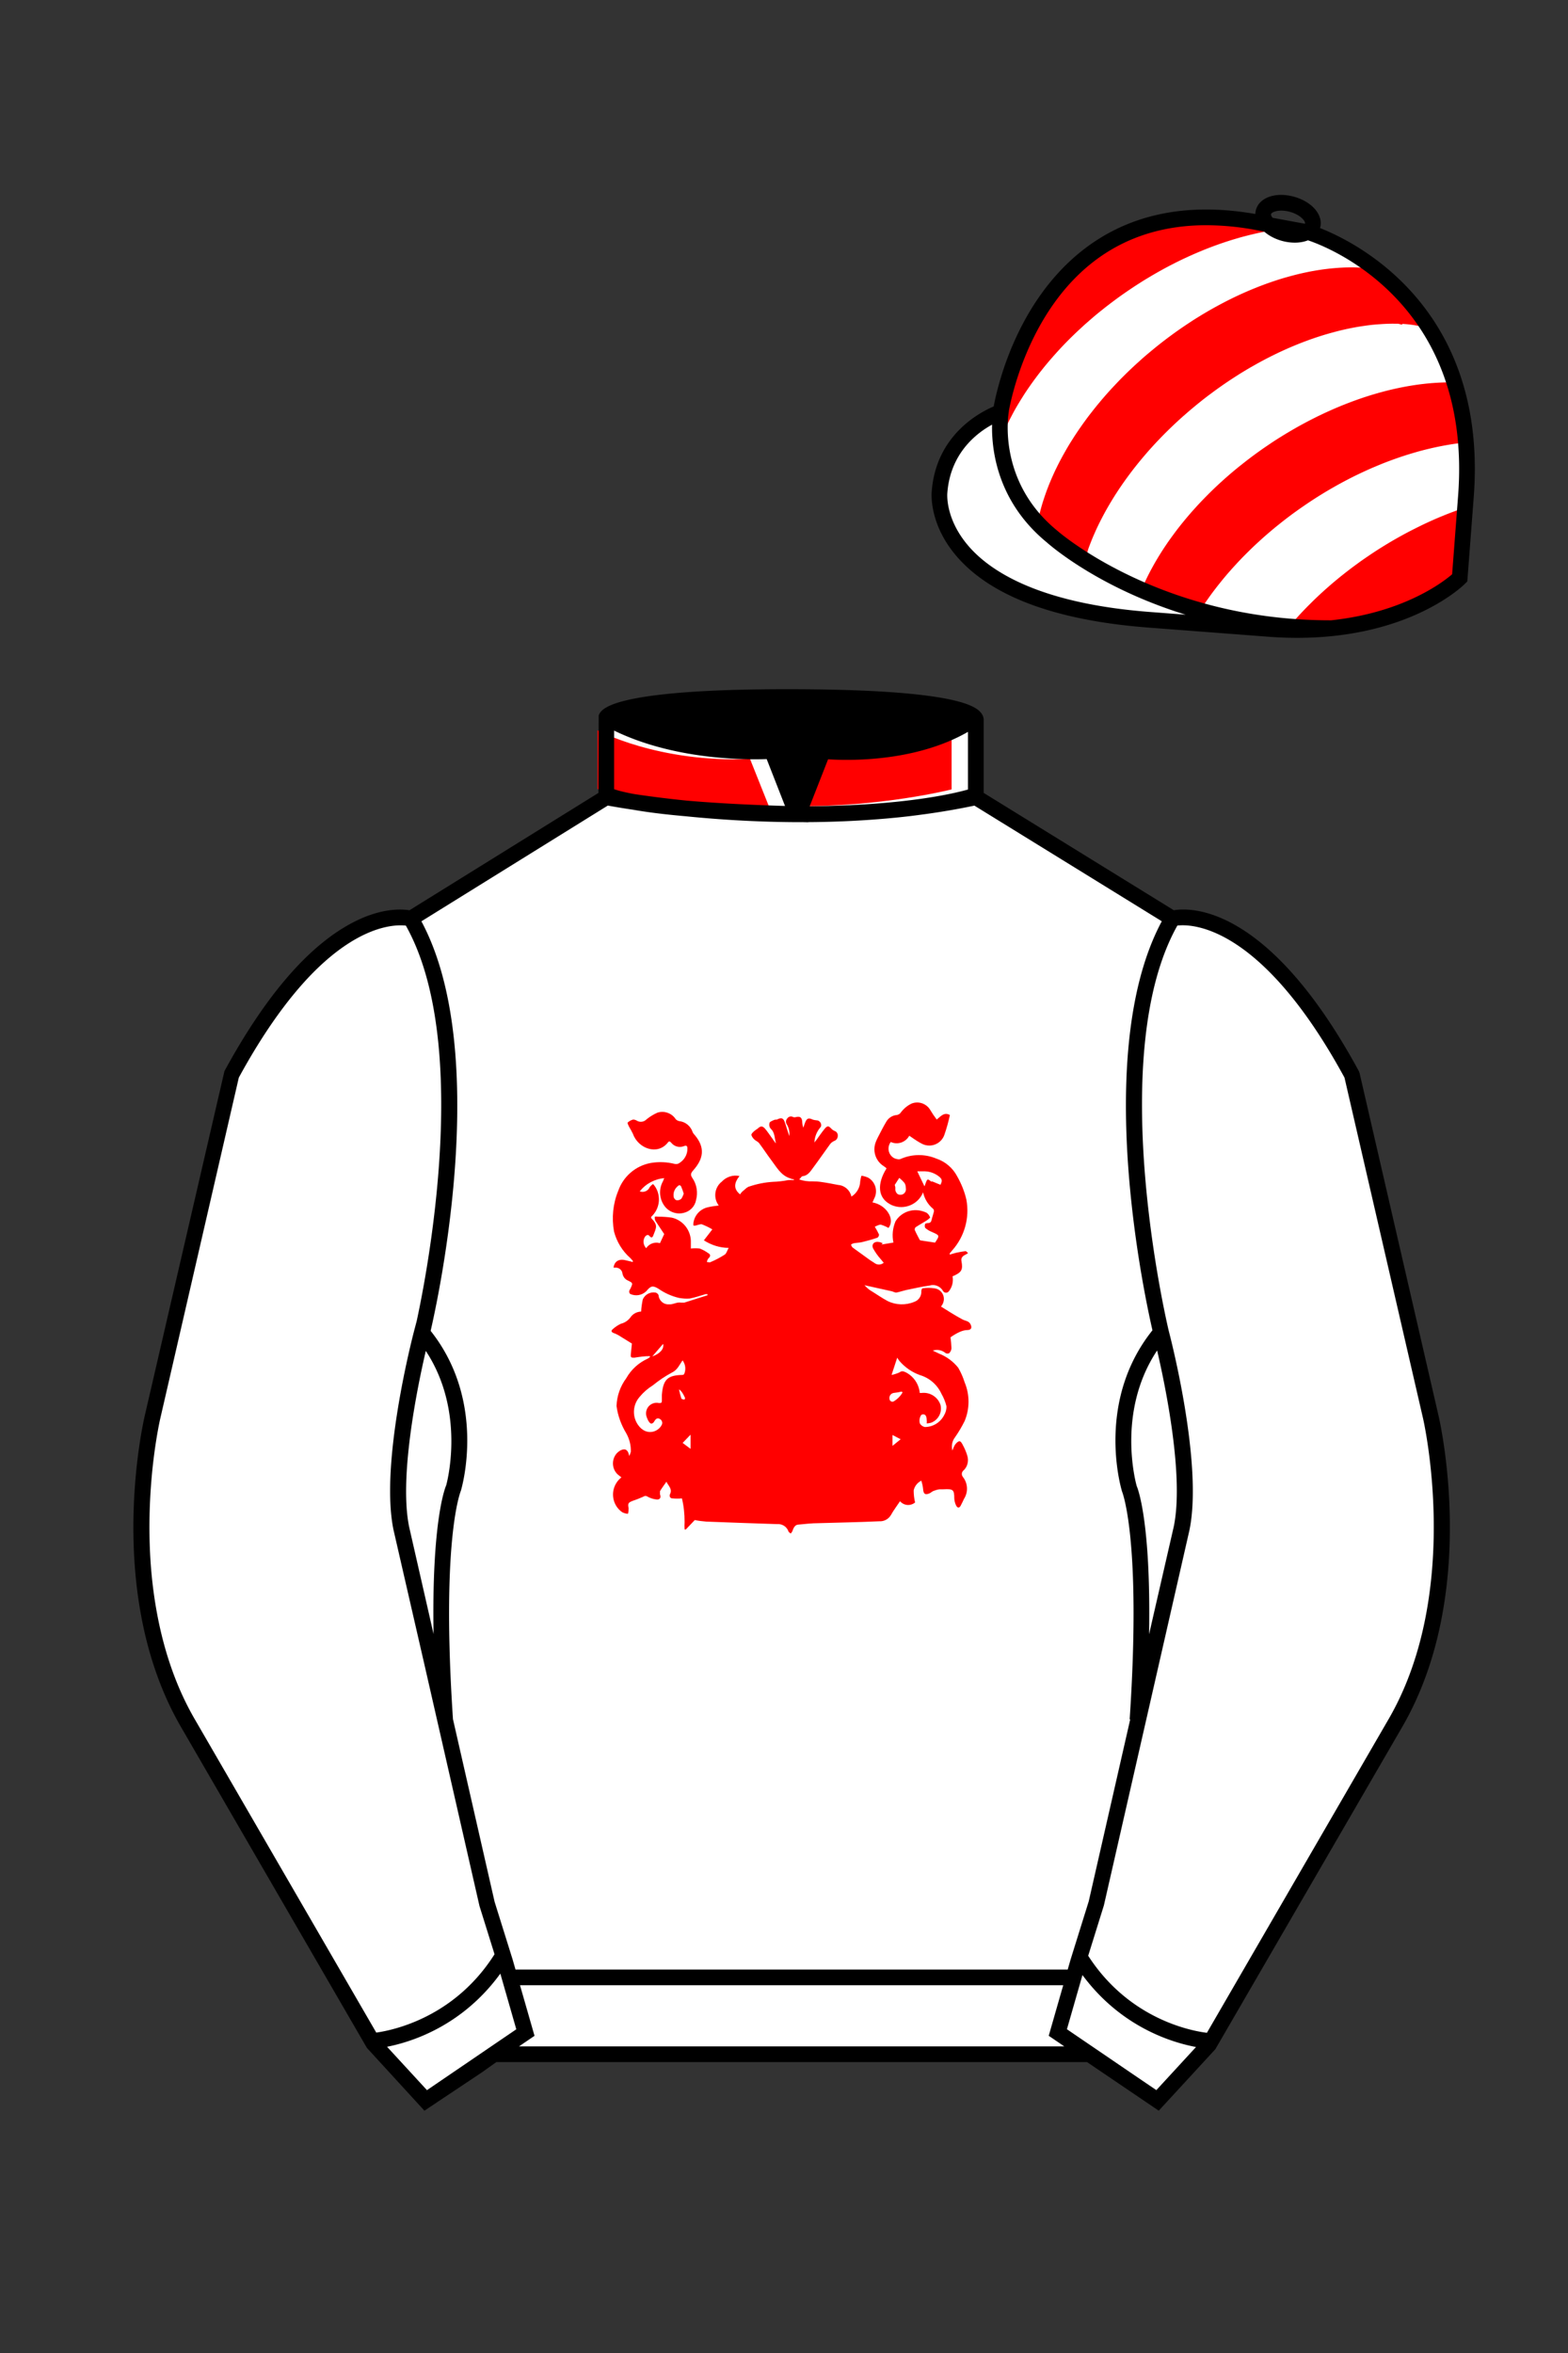 
<svg xmlns="http://www.w3.org/2000/svg" viewBox="0 0 100 150">

	<rect x="0" y="0" width="100" height="150" fill="#333333" stroke="none"/>

	<path d="M74.752 58.99s5.164-1.613 11.451 9.961l5.025 21.795s2.623 11.087-2.232 19.497l-11.869 20.482-3.318 3.605-4.346-2.944H31.484l-1.03.731-3.317 2.213-1.658-1.802-1.659-1.803-5.936-10.241-5.936-10.241c-2.427-4.205-2.985-9.08-2.936-12.902.049-3.823.705-6.595.705-6.595l2.512-10.897 2.512-10.898c3.144-5.787 6.007-8.277 8.084-9.321 2.077-1.043 3.368-.64 3.368-.64l6.228-3.865 6.229-3.865v-5.08s.087-.328 1.571-.655c1.483-.328 4.364-.655 9.95-.655 6.222 0 9.232.368 10.689.737 1.455.369 1.357.737 1.357.737v4.916l12.535 7.73z" fill="#FFFFFF"></path>


  <path d="M42.4,75.1c-.63.05-1.21.35-1.6.85.26.09.54-.03.64-.28.06-.07.12-.13.2-.19.07.06.12.13.17.21.37.61.25,1.4-.28,1.88v.08c.44.46.34.58.12,1.14-.05.12-.14.12-.23,0s-.23-.05-.31.09c-.12.23-.08.5.1.69.19-.29.55-.42.88-.32l.27-.58c-.19-.29-.39-.58-.57-.86-.03-.08-.04-.16-.03-.25.06-.01.13-.01.19,0,.3,0,.59.02.88.06.7.15,1.2.76,1.23,1.47v.5c.19-.02.38-.02.56,0,.19.07.37.17.54.29.19.1.15.23,0,.36-.04.07-.07.14-.08.21.08,0,.18.05.25,0,.31-.13.61-.29.89-.47.12-.08.16-.28.25-.43-.56,0-1.11-.18-1.58-.48l.54-.7c-.22-.13-.45-.24-.69-.33-.1,0-.23.05-.35.08-.06.02-.12.02-.17,0v-.15c.07-.5.43-.9.93-1.01.21-.05.42-.08.69-.11-.36-.47-.28-1.15.19-1.52.29-.31.72-.45,1.13-.36-.33.42-.41.81.04,1.17.04-.06.08-.12.13-.17.16-.12.3-.3.48-.34.48-.16.98-.26,1.49-.29.32-.01.65-.05.97-.11.12-.01.24-.01.36,0v-.05c-.1,0-.2-.05-.29-.08-.54-.19-.81-.69-1.12-1.1s-.53-.76-.81-1.13c-.08-.1-.21-.14-.3-.23-.09-.08-.16-.18-.19-.29,0-.09.12-.19.2-.26s.15-.1.21-.15c.16-.16.29-.18.45,0s.34.46.51.69c.06.09.12.18.2.26-.1-.32-.06-.69-.34-.94-.08-.09-.11-.22-.08-.34,0-.1.18-.16.29-.21s.16,0,.23-.05c.24-.11.36-.08.45.16s.19.61.3.91c.03-.24-.02-.49-.14-.71-.1-.12-.1-.29,0-.4.08-.13.25-.18.38-.1.06.02.13.02.19,0,.23-.05.36,0,.39.27,0,.14.03.28.07.41.04-.11.08-.23.12-.34.11-.27.22-.3.48-.18.08.03.17.04.25.05.24,0,.39.32.22.47-.22.27-.35.6-.36.95.04-.06.07-.11.12-.16.18-.25.35-.5.54-.73s.27-.15.42,0c.05.06.11.1.19.14.14.04.23.17.22.31,0,.15-.08.28-.22.33-.11.05-.21.12-.28.22-.36.49-.69.98-1.05,1.46-.19.25-.34.53-.69.57-.07,0-.12.11-.22.21.27.09.55.13.84.12.19,0,.38.01.57.04.36.05.72.12,1.08.19.41.03.75.33.84.74.34-.21.55-.58.56-.97.02-.12.04-.24.08-.36.14.02.28.06.42.12.48.27.65.88.38,1.36,0,0,0,0,0,0-.03.08-.06.15-.1.22.9.16,1.47,1.09,1.02,1.63-.15-.09-.32-.16-.49-.21-.12,0-.26.08-.38.13.1.16.19.33.27.5,0,.08-.04.16-.1.2-.32.11-.64.2-.97.28-.16.04-.33.04-.5.07-.07,0-.14.05-.21.08,0,.07.05.16.1.2.37.27.75.54,1.12.81l.25.16c.18.15.43.15.61,0-.06-.08-.13-.15-.19-.23-.19-.21-.35-.44-.49-.69-.12-.27.09-.47.39-.4.08,0,.15.05.23.08l-.09.08.77-.13c-.1-.45-.05-.92.13-1.35.32-.53.94-.8,1.55-.69.16.03.31.08.45.15.1.08.17.18.21.3,0,0-.12.12-.19.16-.24.16-.49.29-.73.45-.05.04-.07.11-.06.18.09.21.2.41.31.62.02.03.06.05.1.05l.91.14h-.03c.31-.47.31-.46-.21-.69-.15-.06-.3-.15-.42-.26-.03-.08-.03-.16,0-.24,0-.03.11-.06.17-.06.17,0,.22-.09.25-.23s.1-.33.14-.5c.01-.06,0-.13-.05-.18-.33-.27-.55-.64-.64-1.05-.31.77-1.19,1.14-1.96.83-.05-.02-.11-.05-.16-.08-.75-.41-.84-1.27-.21-2.28-.06-.05-.11-.1-.18-.14-.53-.33-.74-1-.49-1.58.03-.08.07-.16.11-.24.17-.33.35-.69.53-.99.14-.26.4-.43.69-.45.1-.02.19-.07.25-.16.18-.24.41-.44.69-.57.43-.17.92-.01,1.17.38.13.22.27.43.43.64.26-.21.47-.49.84-.29-.09.42-.2.82-.34,1.23-.17.54-.74.84-1.28.67-.1-.03-.19-.08-.28-.13-.23-.13-.46-.29-.69-.45-.23.42-.74.6-1.18.4-.23.3-.18.73.11.96.08.07.18.11.29.13.07.02.14.02.21,0,.73-.33,1.56-.34,2.3-.03.57.19,1.05.6,1.33,1.14.26.46.46.95.58,1.47.22,1.17-.12,2.37-.91,3.25-.05.06-.1.12-.15.18v.08c.14-.04.28-.09.42-.12.19-.04.39-.08.59-.1.05,0,.1.08.16.12-.05.04-.1.07-.16.1-.19.09-.31.21-.26.43.1.53,0,.69-.47.91l-.1.04c.06.34-.02.68-.23.95-.07.1-.21.13-.31.06-.03-.02-.05-.04-.06-.06-.17-.31-.53-.46-.86-.36-.51.07-1.01.19-1.51.29-.21.05-.41.12-.62.16-.08,0-.18-.05-.27-.08l-1.76-.39.16.16c.06.06.13.11.2.16.38.23.74.49,1.12.69.53.26,1.15.28,1.7.05.29-.1.47-.38.45-.69,0-.06.04-.17.07-.17.26-.04.52-.04.77,0,.38.05.64.39.59.77-.02.14-.08.28-.18.39.45.28.9.57,1.37.82.18.1.4.09.51.3s.07.38-.21.38q-.4,0-1.06.46c.03.23.05.46.06.69,0,.12-.06.23-.14.32-.07.04-.16.04-.23,0-.23-.19-.54-.26-.82-.16l.4.19c.48.19.9.5,1.22.9.17.29.31.61.41.93.33.79.33,1.68,0,2.47-.18.36-.38.7-.61,1.03-.19.24-.25.56-.17.85.04-.12.09-.24.16-.36.07-.1.17-.21.27-.23s.18.13.23.23c.12.22.22.45.29.69.1.32.02.68-.22.92-.14.1-.17.28-.07.42,0,.01.02.03.03.04.3.4.32.95.05,1.37-.06.14-.14.29-.21.43s-.19.19-.29,0c-.07-.14-.11-.29-.12-.45,0-.58-.08-.62-.69-.59-.09,0-.17,0-.26,0-.13.02-.26.06-.39.11-.07.04-.14.08-.2.13-.31.15-.43.07-.45-.27-.02-.18-.06-.35-.11-.52-.25.12-.43.35-.49.62,0,.26.03.52.09.77-.29.24-.71.21-.96-.08-.19.29-.41.57-.58.88-.16.27-.45.42-.76.4-1.29.06-2.58.08-3.86.12-.42,0-.85.05-1.27.09-.24,0-.33.23-.4.43-.03.05-.06.1-.1.14-.05-.04-.12-.08-.14-.12-.1-.31-.4-.51-.73-.48-1.51-.05-3.01-.1-4.52-.16-.25-.02-.49-.05-.73-.1l-.57.6h-.08c-.01-.16-.01-.32,0-.48,0-.51-.05-1.01-.17-1.5-.2.02-.41.02-.61,0-.1,0-.18-.08-.17-.18,0-.03,0-.06.02-.09.16-.32-.08-.5-.23-.79-.16.23-.29.4-.41.6v.2c.08.21,0,.35-.21.33-.2-.02-.4-.08-.58-.18-.08-.06-.19-.06-.27,0-.22.1-.45.19-.69.27-.28.11-.31.17-.25.47,0,.12-.01.24-.04.35-.13,0-.25-.04-.37-.1-.62-.43-.77-1.29-.34-1.91.08-.12.18-.22.29-.31l-.24-.19c-.38-.36-.4-.96-.05-1.35.08-.08.17-.15.27-.2.29-.12.45,0,.52.38.04-.08.07-.17.1-.26.02-.42-.09-.83-.29-1.19-.32-.53-.54-1.12-.62-1.74.02-.64.24-1.26.62-1.77.31-.55.79-.99,1.37-1.25.05-.03.1-.06.14-.1v-.06c-.33,0-.69.05-.99.1-.19,0-.25,0-.23-.21s.05-.48.07-.69l-.84-.52c-.1-.06-.21-.11-.32-.15-.14-.05-.19-.14-.07-.24.15-.14.33-.26.52-.35.24-.06.46-.2.61-.4.15-.23.41-.37.69-.38.01-.26.05-.51.1-.76.13-.33.48-.51.82-.45.08.02.15.08.19.16.02.34.31.61.66.59.02,0,.05,0,.07,0,.16,0,.32-.08.49-.11.08-.01.16-.01.23,0h.19c.49-.15.99-.32,1.48-.47v-.07s-.08,0-.12,0c-.34.1-.69.22-1.01.28-.23.02-.46,0-.69-.04-.47-.11-.91-.31-1.3-.58-.37-.23-.5-.19-.78.15-.28.27-.69.34-1.04.17-.04-.05-.06-.11-.05-.17,0-.05.05-.11.08-.17.16-.35.16-.35-.17-.51-.18-.08-.3-.24-.34-.43-.02-.24-.23-.41-.47-.39,0,0-.01,0-.02,0-.03,0-.06,0-.08,0,.05-.4.34-.58.77-.47l.46.11v-.07c-.05-.06-.11-.13-.17-.19-.5-.44-.86-1.03-1.03-1.68-.16-.87-.07-1.78.27-2.6.32-.91,1.1-1.59,2.06-1.77.51-.09,1.04-.07,1.55.06.1.02.21,0,.29-.06.32-.2.52-.55.51-.93,0-.14-.05-.21-.21-.15-.29.12-.62.04-.82-.21-.08-.09-.14-.13-.23,0-.65.81-1.88.38-2.22-.58-.08-.16-.16-.31-.25-.46-.04-.08-.11-.23-.08-.25.1-.09.22-.16.35-.19.09,0,.17.03.25.08.2.11.45.07.61-.1.21-.17.44-.31.69-.42.43-.14.91.03,1.16.41.06.07.14.11.23.13.39.04.72.31.85.69.03.08.08.14.14.2.69.82.54,1.53-.1,2.25-.16.18-.19.29-.05.49.28.41.36.93.23,1.4-.07.41-.39.73-.79.82-.48.12-.98-.08-1.25-.48-.32-.47-.34-1.08-.05-1.57,0-.04.04-.12.1-.23ZM43.54,86.71c-.21.29-.33.62-.69.79-.43.23-.83.5-1.21.81-.32.2-.6.44-.84.73-.53.59-.49,1.51.11,2.04,0,0,.01,0,.02.01.35.3.86.25,1.16-.09.05-.05.08-.11.12-.18.06-.14,0-.3-.14-.37-.14-.08-.25,0-.33.14s-.14.16-.21.16-.14-.11-.19-.19c-.03-.06-.06-.12-.08-.18-.15-.35,0-.75.35-.9.13-.06.28-.07.41-.04.14,0,.19,0,.19-.14,0-.13,0-.26,0-.38.08-.96.35-1.25,1.3-1.27.05,0,.09-.02.12-.05.13-.29.09-.63-.1-.88ZM58.66,88.8s.07,0,.1,0c.54-.07,1.05.25,1.22.76.12.48-.14.97-.61,1.14-.09.02-.18.04-.27.04.01-.08.01-.16,0-.23,0-.1-.02-.2-.07-.28-.07-.08-.19-.09-.27-.03-.02.02-.04.04-.05.07-.07.14-.09.3-.05.46.06.12.18.21.32.24.52,0,.99-.29,1.23-.75.1-.17.16-.37.15-.58-.07-.28-.18-.55-.32-.79-.26-.57-.76-1.01-1.37-1.19-.5-.18-.94-.48-1.29-.88-.06-.07-.11-.15-.16-.23l-.36,1.1c.17-.03.34-.09.5-.16.17-.13.28-.06.42,0,.5.26.83.76.88,1.32ZM59.98,75.52c.12-.23.11-.34-.06-.49-.26-.22-.59-.35-.93-.36h-.49l.46.96.07-.19c.1-.29.13-.31.35-.12.03,0,.06,0,.09,0l.51.21ZM57.1,75.67c0,.07,0,.13,0,.2.05.2.16.33.4.29.19-.04.31-.23.27-.42,0-.11-.02-.22-.08-.32-.1-.12-.21-.23-.34-.33l-.29.45s.03.06.03.13h0ZM43.6,76.08c-.04-.14-.09-.28-.15-.42-.05-.12-.14-.14-.24-.03-.19.16-.28.4-.25.64,0,.1.1.23.18.24.11.02.22-.01.31-.09.07-.1.12-.22.16-.34ZM57.55,88.76l-.04-.05-.25.05-.28.04c-.18.04-.29.21-.25.39,0,.04.02.08.05.11.05.05.12.07.19.05.25-.14.46-.35.6-.6ZM43.53,91.98l.51.38v-.9l-.51.53ZM57.44,91.75l-.52-.27v.69l.52-.42ZM42.29,85.67l-.69.8c.49-.17.77-.49.69-.8ZM43.3,88.56c.04.19.09.39.15.58,0,.04.1.07.16.08s.08-.05.08-.09-.2-.47-.39-.56Z" fill="#FF0000"></path>


	<path fill="#FFFFFF" d="M83.483 14.819s11.045 3.167 10.006 16.831l-.299 3.929-.098 1.266s-3.854 3.878-12.191 3.244l-7.594-.578c-14.146-1.076-13.389-8.132-13.389-8.132.299-3.929 3.901-5.104 3.901-5.104s2.192-14.981 16.72-12.033l.391.107 2.553.47z"></path>


	<path fill="#FF0000" d="M87.837 17.17c-.074-.051-.178-.027-.268-.039a8.774 8.774 0 0 0-.55-.055 13.68 13.68 0 0 0-.281-.018l-.285-.01a9.367 9.367 0 0 0-.291-.002 9.499 9.499 0 0 0-.588.015c-.1.005-.199.011-.299.019-.102.007-.201.016-.303.025a18.649 18.649 0 0 0-.614.072c-.102.014-.205.03-.309.046l-.314.054c-.104.019-.209.038-.314.06-.105.021-.211.044-.318.067-.105.024-.213.048-.32.074a25.081 25.081 0 0 0-.97.262c-.107.033-.217.066-.326.102-.107.035-.219.071-.328.108l-.33.114-.33.122c-.109.042-.221.084-.33.128l-.334.135c-.109.046-.221.093-.33.141-.113.048-.223.098-.336.148l-.333.154c-.109.053-.221.106-.332.162-.113.055-.223.111-.336.168l-.332.174-.334.181c-.111.062-.223.124-.334.188-.111.063-.221.128-.334.194-.11.066-.222.132-.331.201a18.599 18.599 0 0 0-.662.42 27.008 27.008 0 0 0-.658.446c-.109.077-.219.154-.327.232-.108.079-.218.159-.325.239-.107.081-.217.163-.323.245-.109.083-.215.167-.323.252a39.354 39.354 0 0 0-.63.517 16.204 16.204 0 0 0-.607.53c-.1.089-.198.179-.296.268-.096.09-.194.181-.288.271-.096.091-.19.182-.283.274l-.277.276c-.091.092-.18.185-.27.279l-.264.28a22.25 22.25 0 0 0-.511.567c-.082.095-.165.19-.245.286l-.24.288c-.078.097-.156.192-.232.289l-.227.29c-.075.097-.148.194-.22.291l-.213.292-.206.293c-.068.098-.135.197-.201.295-.065.098-.13.196-.193.294l-.187.295a15.475 15.475 0 0 0-.351.591l-.167.295-.158.295a16.62 16.62 0 0 0-.152.295l-.145.295c-.047.098-.092.196-.136.295-.045.098-.089.196-.131.294-.042.097-.083.196-.124.294a17.642 17.642 0 0 0-.223.583c-.034.097-.068.194-.1.29-.033.097-.064.193-.095.289-.029.096-.059.191-.086.287-.027.096-.054.191-.078.286-.025.095-.048.19-.07.284-.023.095-.043.189-.063.283l-.025.162a14.676 14.676 0 0 0 3.021 2.332l.149-.469.046-.158a17.128 17.128 0 0 1 .224-.583c.039-.097.081-.195.122-.292l.13-.294a15.933 15.933 0 0 1 .283-.589c.049-.098.101-.197.152-.295.051-.098.105-.197.158-.295.054-.099.11-.197.166-.296l.173-.295c.059-.098.118-.197.18-.295.061-.099.122-.197.186-.294.064-.099.128-.198.193-.295.066-.099.134-.196.201-.294.067-.098.137-.195.206-.292.07-.098.142-.195.214-.293a18.537 18.537 0 0 1 .446-.581c.076-.097.154-.192.232-.289l.24-.288.245-.286c.083-.096.167-.19.253-.284.085-.095.171-.19.258-.282.087-.095.176-.188.265-.281a23.767 23.767 0 0 1 .546-.553c.094-.092.188-.184.283-.274.096-.091.191-.182.29-.272.097-.09.194-.18.294-.269a40.611 40.611 0 0 1 .608-.529l.313-.26c.104-.086.21-.171.317-.257a18.64 18.64 0 0 1 .647-.496c.107-.081.215-.16.324-.24.109-.079.219-.155.326-.232.109-.077.219-.152.328-.227.111-.074.221-.148.33-.219.111-.072.221-.144.332-.214.108-.07.22-.139.329-.207l.332-.201c.111-.066.223-.13.334-.193l.332-.188c.113-.061.223-.122.336-.181.109-.06.223-.117.332-.175.113-.057.223-.113.336-.168.109-.055.223-.108.332-.162.113-.052.223-.104.334-.154.111-.051.223-.1.334-.149.111-.048.221-.095.334-.141.109-.046.221-.091.33-.135.111-.044.221-.086.332-.128l.33-.122c.109-.039.221-.077.33-.114.109-.037.219-.073.328-.108.109-.035.219-.068.328-.102a25.23 25.23 0 0 1 .968-.263l.32-.074a17.778 17.778 0 0 1 .632-.127c.105-.019.209-.037.313-.053s.207-.032.313-.046a10.508 10.508 0 0 1 .915-.096c.1-.007.199-.014.299-.019a9.69 9.69 0 0 1 .588-.015l.289.002c.096.003.293.104.285.01 0 0 .984.033 1.871.361-.002-.005-1.848-2.715-3.471-3.839zM76.56 38.884c.061-.094.121-.189.186-.283.063-.094.127-.189.192-.283l.199-.282a18.428 18.428 0 0 1 .42-.562c.072-.093.145-.187.221-.28a18.284 18.284 0 0 1 .697-.83c.08-.092.162-.183.246-.274l.251-.273.258-.271.266-.268.271-.267c.092-.088.184-.177.277-.264a35.083 35.083 0 0 1 .572-.521c.098-.086.195-.171.295-.256.1-.085.199-.17.301-.254.102-.084.203-.168.309-.251a25.997 25.997 0 0 1 .953-.735l.33-.238a48.893 48.893 0 0 1 .674-.463 32.82 32.82 0 0 1 .68-.439l.342-.209c.115-.068.228-.136.344-.203l.344-.197c.115-.064.229-.128.346-.19.113-.062.229-.123.344-.184a22.518 22.518 0 0 1 .69-.347 34.27 34.27 0 0 1 .692-.322c.115-.052.23-.102.346-.151l.346-.145a17.607 17.607 0 0 1 .688-.269c.113-.043.229-.084.342-.125.115-.041.229-.08.342-.118.113-.039.229-.076.34-.112.115-.036.226-.071.34-.105l.338-.099c.113-.032.225-.063.336-.092.113-.029.225-.058.336-.085l.332-.079.33-.072.33-.065c.109-.021.219-.04.326-.059.109-.018.217-.036.324-.052.107-.016.215-.031.322-.045.105-.014.213-.026.318-.039.105-.011.211-.022.316-.031 0 0-.402-3.083-.801-3.82l-.113.003c-.1-.002-.199-.003-.301-.002-.1 0-.201.002-.303.004a16.984 16.984 0 0 0-.929.055c-.105.01-.211.02-.316.032-.105.012-.213.024-.32.038a20.451 20.451 0 0 0-.644.097c-.109.019-.219.038-.326.059-.109.021-.221.042-.33.065a19.462 19.462 0 0 0-.998.236c-.111.03-.225.06-.336.092a21.543 21.543 0 0 0-1.02.315c-.113.039-.227.078-.34.119-.115.04-.228.082-.344.125-.113.043-.228.086-.342.131a31.1 31.1 0 0 0-.346.138l-.346.145a45.787 45.787 0 0 0-.69.309l-.346.164a36.782 36.782 0 0 0-.69.348c-.115.06-.23.122-.346.184-.115.063-.229.125-.344.19-.115.065-.231.131-.344.197l-.344.203c-.115.069-.227.139-.342.21a19.769 19.769 0 0 0-.682.438l-.338.229c-.113.078-.225.155-.334.234-.111.079-.223.159-.33.238-.109.08-.219.16-.324.242-.107.081-.215.163-.318.245l-.313.247c-.104.083-.206.167-.308.251a24.614 24.614 0 0 0-.885.77c-.096.086-.189.174-.283.261-.094.087-.186.176-.277.264-.09.088-.182.177-.271.267-.088.089-.177.178-.264.268a20.664 20.664 0 0 0-.51.542l-.247.274a29.312 29.312 0 0 0-.471.552l-.227.278-.22.28a28.951 28.951 0 0 0-.619.844l-.192.283a19.459 19.459 0 0 0-.536.853c-.055.095-.111.189-.164.284a25.98 25.98 0 0 0-.157.285 15.115 15.115 0 0 0-.293.568c-.045.094-.091.189-.134.283a11.765 11.765 0 0 0-.248.566l3.707 1.329.087-.123zM93.606 32.299c-.117.037-.23.076-.348.116a29.008 29.008 0 0 0-1.042.388l-.35.143c-.117.048-.233.098-.35.148a34.238 34.238 0 0 0-.698.318 38.044 38.044 0 0 0-1.05.526c-.115.061-.232.124-.348.188-.117.064-.232.129-.35.195-.115.065-.231.132-.346.2-.117.068-.232.138-.348.208l-.346.214c-.115.072-.229.146-.344.22-.115.075-.227.15-.34.226l-.336.23c-.111.077-.221.154-.33.233-.109.079-.217.157-.324.237-.107.079-.213.159-.318.239-.105.081-.211.162-.313.244-.104.081-.207.163-.309.246-.102.083-.201.166-.301.249s-.197.167-.297.253l-.289.254c-.096.085-.189.171-.283.257-.094.085-.186.173-.277.259a16.89 16.89 0 0 0-.271.262l-.266.264a21.242 21.242 0 0 0-.512.534c-.084.09-.164.18-.246.27l-.24.271c-.078.091-.156.181-.232.272 0 0 6.795.794 10.965-3.179l.439-4.485zM63.8 28.111l.181-.458.057-.154a14.393 14.393 0 0 1 .407-.851l.149-.285a13.491 13.491 0 0 1 .322-.569l.172-.284.178-.284a15.308 15.308 0 0 1 .378-.566c.065-.094.131-.189.199-.282.068-.094.136-.189.206-.281.07-.094.141-.189.213-.282.071-.093.146-.186.22-.279.073-.094.149-.185.225-.278.076-.092.155-.185.233-.277l.239-.275.246-.274a21.258 21.258 0 0 1 .775-.812c.089-.09.18-.178.271-.266.091-.088.183-.177.277-.264l.283-.262c.095-.087.191-.174.289-.259l.294-.256a18.757 18.757 0 0 1 .609-.506l.312-.248a44.268 44.268 0 0 1 .642-.486 27.856 27.856 0 0 1 1.003-.701c.113-.076.227-.15.339-.223l.341-.217a31.378 31.378 0 0 1 1.028-.609l.345-.191c.114-.062.229-.123.345-.184l.345-.177c.115-.059.23-.115.345-.17.115-.057.231-.111.346-.164.115-.053.23-.107.346-.158.115-.052.23-.102.346-.151.115-.05.23-.098.345-.145.114-.048.229-.094.344-.139.115-.044.23-.089.343-.131a20.738 20.738 0 0 1 1.026-.355c.113-.037.227-.071.34-.106l.337-.099a12.1 12.1 0 0 1 .336-.091l.336-.086.334-.079c.109-.025.219-.049.33-.072.109-.023.219-.044.328-.065l.326-.059c.109-.018.217-.036.324-.052l-.859-.438s-3.765-.81-7.026.087c0 0-3.48.679-6.305 4.291 0 0-2.08 2.67-2.955 5.998 0 0-.504 2.386-.438 3.568"></path>


	<path fill="#FFFFFF" d="M27.109 134.103l2.913-1.944 1.434-.999 2.014-1.385-1.298-4.521-1.154-3.698-5.45-23.896c-.876-4.191 1.314-12.492 1.314-12.492s4.328-17.817-.715-26.405c0 0-5.164-1.613-11.452 9.961L9.69 90.519s-2.623 11.088 2.231 19.498l11.871 20.482 3.317 3.604"></path>


	<path fill="#FFFFFF" d="M73.785 134.1l-2.912-1.944-1.434-1-2.014-1.384 1.297-4.521 1.154-3.698 5.451-23.896c.875-4.191-1.314-12.493-1.314-12.493s-4.328-17.816.715-26.404c0 0 5.164-1.613 11.451 9.961l5.025 21.795s2.623 11.087-2.232 19.497l-11.869 20.482-3.318 3.605"></path>


	<path fill="#FF0000" d="M47.835 48.387l1.188 2.979s-8-.104-10.917-1.063v-3.75c0 .001 3.843 2.084 9.729 1.834zm3.948 0l-1.219 3c5.563.094 10.125-1.063 10.125-1.063v-3.688c-3.656 2.033-8.906 1.751-8.906 1.751z"></path>


	<path fill="#fff" d="M25.587 97.434c-.875-4.191 1.313-12.492 1.313-12.492 3.678 4.398 2.014 9.944 2.014 9.944s-1.313 2.917-.525 14.753l-2.802-12.205z"></path>
	<path fill="#fff" d="M75.345 97.434c.877-4.191-1.313-12.492-1.313-12.492-3.678 4.398-2.014 9.944-2.014 9.944s1.313 2.917.525 14.753l2.802-12.205z"></path>
	<path d="M84.819 40.543c-11.27 0-17.779-5.718-18.052-5.961-4.297-3.521-3.444-8.346-3.406-8.55l.982.184c-.033.181-.769 4.457 3.075 7.606.08.071 6.532 5.721 17.403 5.721h.09l.002 1h-.094z
	M82.73 40.661c-.596 0-1.218-.023-1.867-.072l-7.593-.579c-6.005-.457-10.158-2.021-12.344-4.647-1.696-2.038-1.513-3.956-1.504-4.037.271-3.571 3.034-5.027 3.952-5.415.256-1.371 1.571-7.096 6.191-10.343 2.977-2.091 6.7-2.705 11.074-1.816l.423.115 2.559.471c.114.033 11.425 3.44 10.367 17.35l-.411 5.379-.13.13c-.151.154-3.53 3.464-10.717 3.464zm-5.795-26.304c-2.591 0-4.87.677-6.794 2.03-4.813 3.383-5.817 9.896-5.826 9.961l-.045.305-.294.098c-.134.044-3.289 1.132-3.558 4.667-.008.078-.137 1.629 1.303 3.337 1.386 1.645 4.527 3.718 11.625 4.258l7.594.578c7.166.546 10.944-2.356 11.67-2.982l.381-4.997c.977-12.83-9.1-16.144-9.624-16.307l-2.958-.58a17.567 17.567 0 0 0-3.474-.368z
	M82.73 40.661c-.596 0-1.218-.023-1.867-.072l-7.593-.579c-6.005-.457-10.158-2.021-12.344-4.647-1.696-2.038-1.513-3.956-1.504-4.037.271-3.571 3.034-5.027 3.952-5.415.256-1.371 1.571-7.096 6.191-10.343 2.977-2.091 6.7-2.705 11.074-1.816l.423.115 2.559.471c.114.033 11.425 3.44 10.367 17.35l-.411 5.379-.13.13c-.151.154-3.53 3.464-10.717 3.464zm-5.795-26.304c-2.591 0-4.87.677-6.794 2.03-4.813 3.383-5.817 9.896-5.826 9.961l-.045.305-.294.098c-.134.044-3.289 1.132-3.558 4.667-.008.078-.137 1.629 1.303 3.337 1.386 1.645 4.527 3.718 11.625 4.258l7.594.578c7.166.546 10.944-2.356 11.67-2.982l.381-4.997c.977-12.83-9.1-16.144-9.624-16.307l-2.958-.58a17.567 17.567 0 0 0-3.474-.368z
	M82.574 15.469a3.11 3.11 0 0 1-.82-.114c-.686-.19-1.256-.589-1.524-1.066-.169-.299-.215-.613-.132-.908.223-.802 1.273-1.161 2.436-.838.685.189 1.255.587 1.524 1.065.169.299.215.614.132.91-.082.295-.282.54-.58.709-.285.16-.646.242-1.036.242zm-.858-2.042c-.389 0-.63.131-.655.223-.009.033.005.087.039.147.104.185.409.452.922.594.513.143.91.07 1.095-.035.061-.035.101-.074.109-.107l.001-.002c.01-.033-.005-.088-.04-.149-.104-.185-.408-.451-.92-.593a2.105 2.105 0 0 0-.551-.078z
	M73.901 134.551l-7.018-4.773 1.396-4.866 1.157-3.71 5.441-23.858c.839-4.021-1.289-12.173-1.311-12.254-.181-.745-4.32-18.123.767-26.785l.099-.167.184-.057c.229-.071 5.632-1.596 12.04 10.199l.048.126 5.025 21.795c.108.458 2.611 11.375-2.287 19.859L77.51 130.632l-3.609 3.919zm-5.857-5.19l5.701 3.883 2.991-3.249 11.842-20.436c4.696-8.134 2.204-19.022 2.179-19.131l-5.011-21.731c-5.364-9.843-9.742-9.825-10.658-9.696-4.709 8.387-.593 25.667-.55 25.842.088.334 2.206 8.455 1.317 12.714l-5.453 23.905-1.164 3.736-1.194 4.163zM27.069 134.554l-3.671-4.006-11.871-20.482c-4.897-8.485-2.394-19.403-2.284-19.864l5.071-21.919c6.411-11.799 11.813-10.27 12.04-10.199l.185.057.098.167c5.087 8.663.948 26.041.77 26.776-.024.091-2.152 8.245-1.31 12.271l5.448 23.888 1.144 3.661 1.4 4.877-7.02 4.773zm-2.834-4.555l2.99 3.248 5.702-3.883-1.198-4.175-1.151-3.688-5.46-23.934c-.893-4.267 1.227-12.388 1.317-12.731.04-.165 4.155-17.44-.551-25.829-.909-.107-5.339-.069-10.661 9.692l-5.008 21.729c-.026.111-2.519 11.001 2.176 19.136l11.844 20.435z
	M23.777 130.604l-.057-.998c.049-.003 4.939-.348 7.894-5.146l.852.523c-3.237 5.258-8.468 5.609-8.689 5.621z
	M27.903 109.751l-2.805-12.215c-.89-4.259 1.229-12.379 1.319-12.723l.247-.935.621.742c3.807 4.551 2.18 10.171 2.109 10.408-.034.087-1.268 3.124-.505 14.576l-.986.147zm-1.827-12.425l1.575 6.859c-.126-7.325.762-9.403.808-9.505-.004 0 1.317-4.618-1.323-8.591-.54 2.327-1.721 8.062-1.06 11.237zM51.09 52.412c-6.99 0-12.442-1.079-12.523-1.095l.198-.98c.12.025 12.197 2.409 23.363.001l.211.978c-3.813.822-7.727 1.096-11.249 1.096z
	M51.547 52.42l-.754-.02c-10.628-.278-12.238-1.21-12.453-1.394l.65-.76-.325.38.288-.408c.059.036 1.529.871 11.112 1.161l-1.17-2.989c-1.409.054-6.492.059-10.477-2.209l.494-.869c4.315 2.455 10.223 2.065 10.282 2.063l.367-.026 1.986 5.071z
	M50.904 52.404h-.733l1.983-5.065.379.041c.058.007 5.735.577 9.436-2.061l.58.814c-3.475 2.477-8.334 2.363-9.738 2.272L51.638 51.4c7.338-.069 10.418-1.167 10.449-1.178l.344.939c-.139.051-3.485 1.243-11.527 1.243z
	M73.031 109.751l-.986-.146c.762-11.452-.472-14.489-.484-14.519-.092-.295-1.719-5.915 2.088-10.466l.621-.742.246.935c.091.344 2.209 8.465 1.318 12.723l-.002.01-2.801 12.205zm.766-23.661c-2.652 3.985-1.314 8.603-1.3 8.652.027.051.912 2.12.786 9.44l1.573-6.856c.663-3.176-.518-8.911-1.059-11.236zM32.544 125.555h35.971v1H32.544zM77.101 130.604c-.222-.012-5.455-.362-8.689-5.621l.852-.523c2.964 4.818 7.844 5.144 7.893 5.146l-.056.998zM50.949 44.453c9.949 0 11.197 1.295 11.197 1.295-3.447 2.682-9.653 2.065-9.653 2.065l-1.61 3.884-1.652-3.822c-8.023 0-10.431-2.188-10.431-2.188s1.083-1.234 12.149-1.234z
	M73.899 134.553l-4.575-3.1H31.658l-.9.639-3.685 2.459-3.671-4.007-11.871-20.482c-2.565-4.445-3.049-9.609-3.003-13.16.049-3.834.691-6.588.719-6.703l5.071-21.919c2.657-4.891 5.449-8.097 8.299-9.529 1.731-.87 2.992-.805 3.498-.724l12.051-7.479.017-4.93c.111-.418.748-.75 1.947-1.015 2.004-.442 5.388-.667 10.058-.667 5.202 0 8.839.253 10.812.752.907.23 1.427.502 1.636.857a.696.696 0 0 1 .099.391v4.611l12.125 7.479c1.135-.186 6.067-.296 11.799 10.253l.048.126L91.732 90.2c.108.458 2.611 11.375-2.287 19.859L77.51 130.632l-3.611 3.921zm-49.659-4.558l2.99 3.249 4.109-2.791h38.292l4.116 2.789 2.989-3.247 11.842-20.436c4.701-8.143 2.204-19.022 2.179-19.131l-5.011-21.732c-5.95-10.916-10.79-9.678-10.836-9.661l-.212.061-.194-.114-12.771-7.877v-5.079c-.095-.068-.353-.209-.98-.369-1.301-.329-4.189-.722-10.566-.722-5.727 0-8.513.35-9.842.644-.712.157-1.041.303-1.179.382v5.143l-12.887 7.998-.218-.068c-.006-.002-1.155-.315-2.994.609-1.825.917-4.664 3.233-7.837 9.053l-5.008 21.729c-.007.03-.645 2.771-.692 6.489-.044 3.425.417 8.398 2.869 12.646l11.841 20.435zm14.835-83.971z
	" fill="#000000"></path>

</svg>
